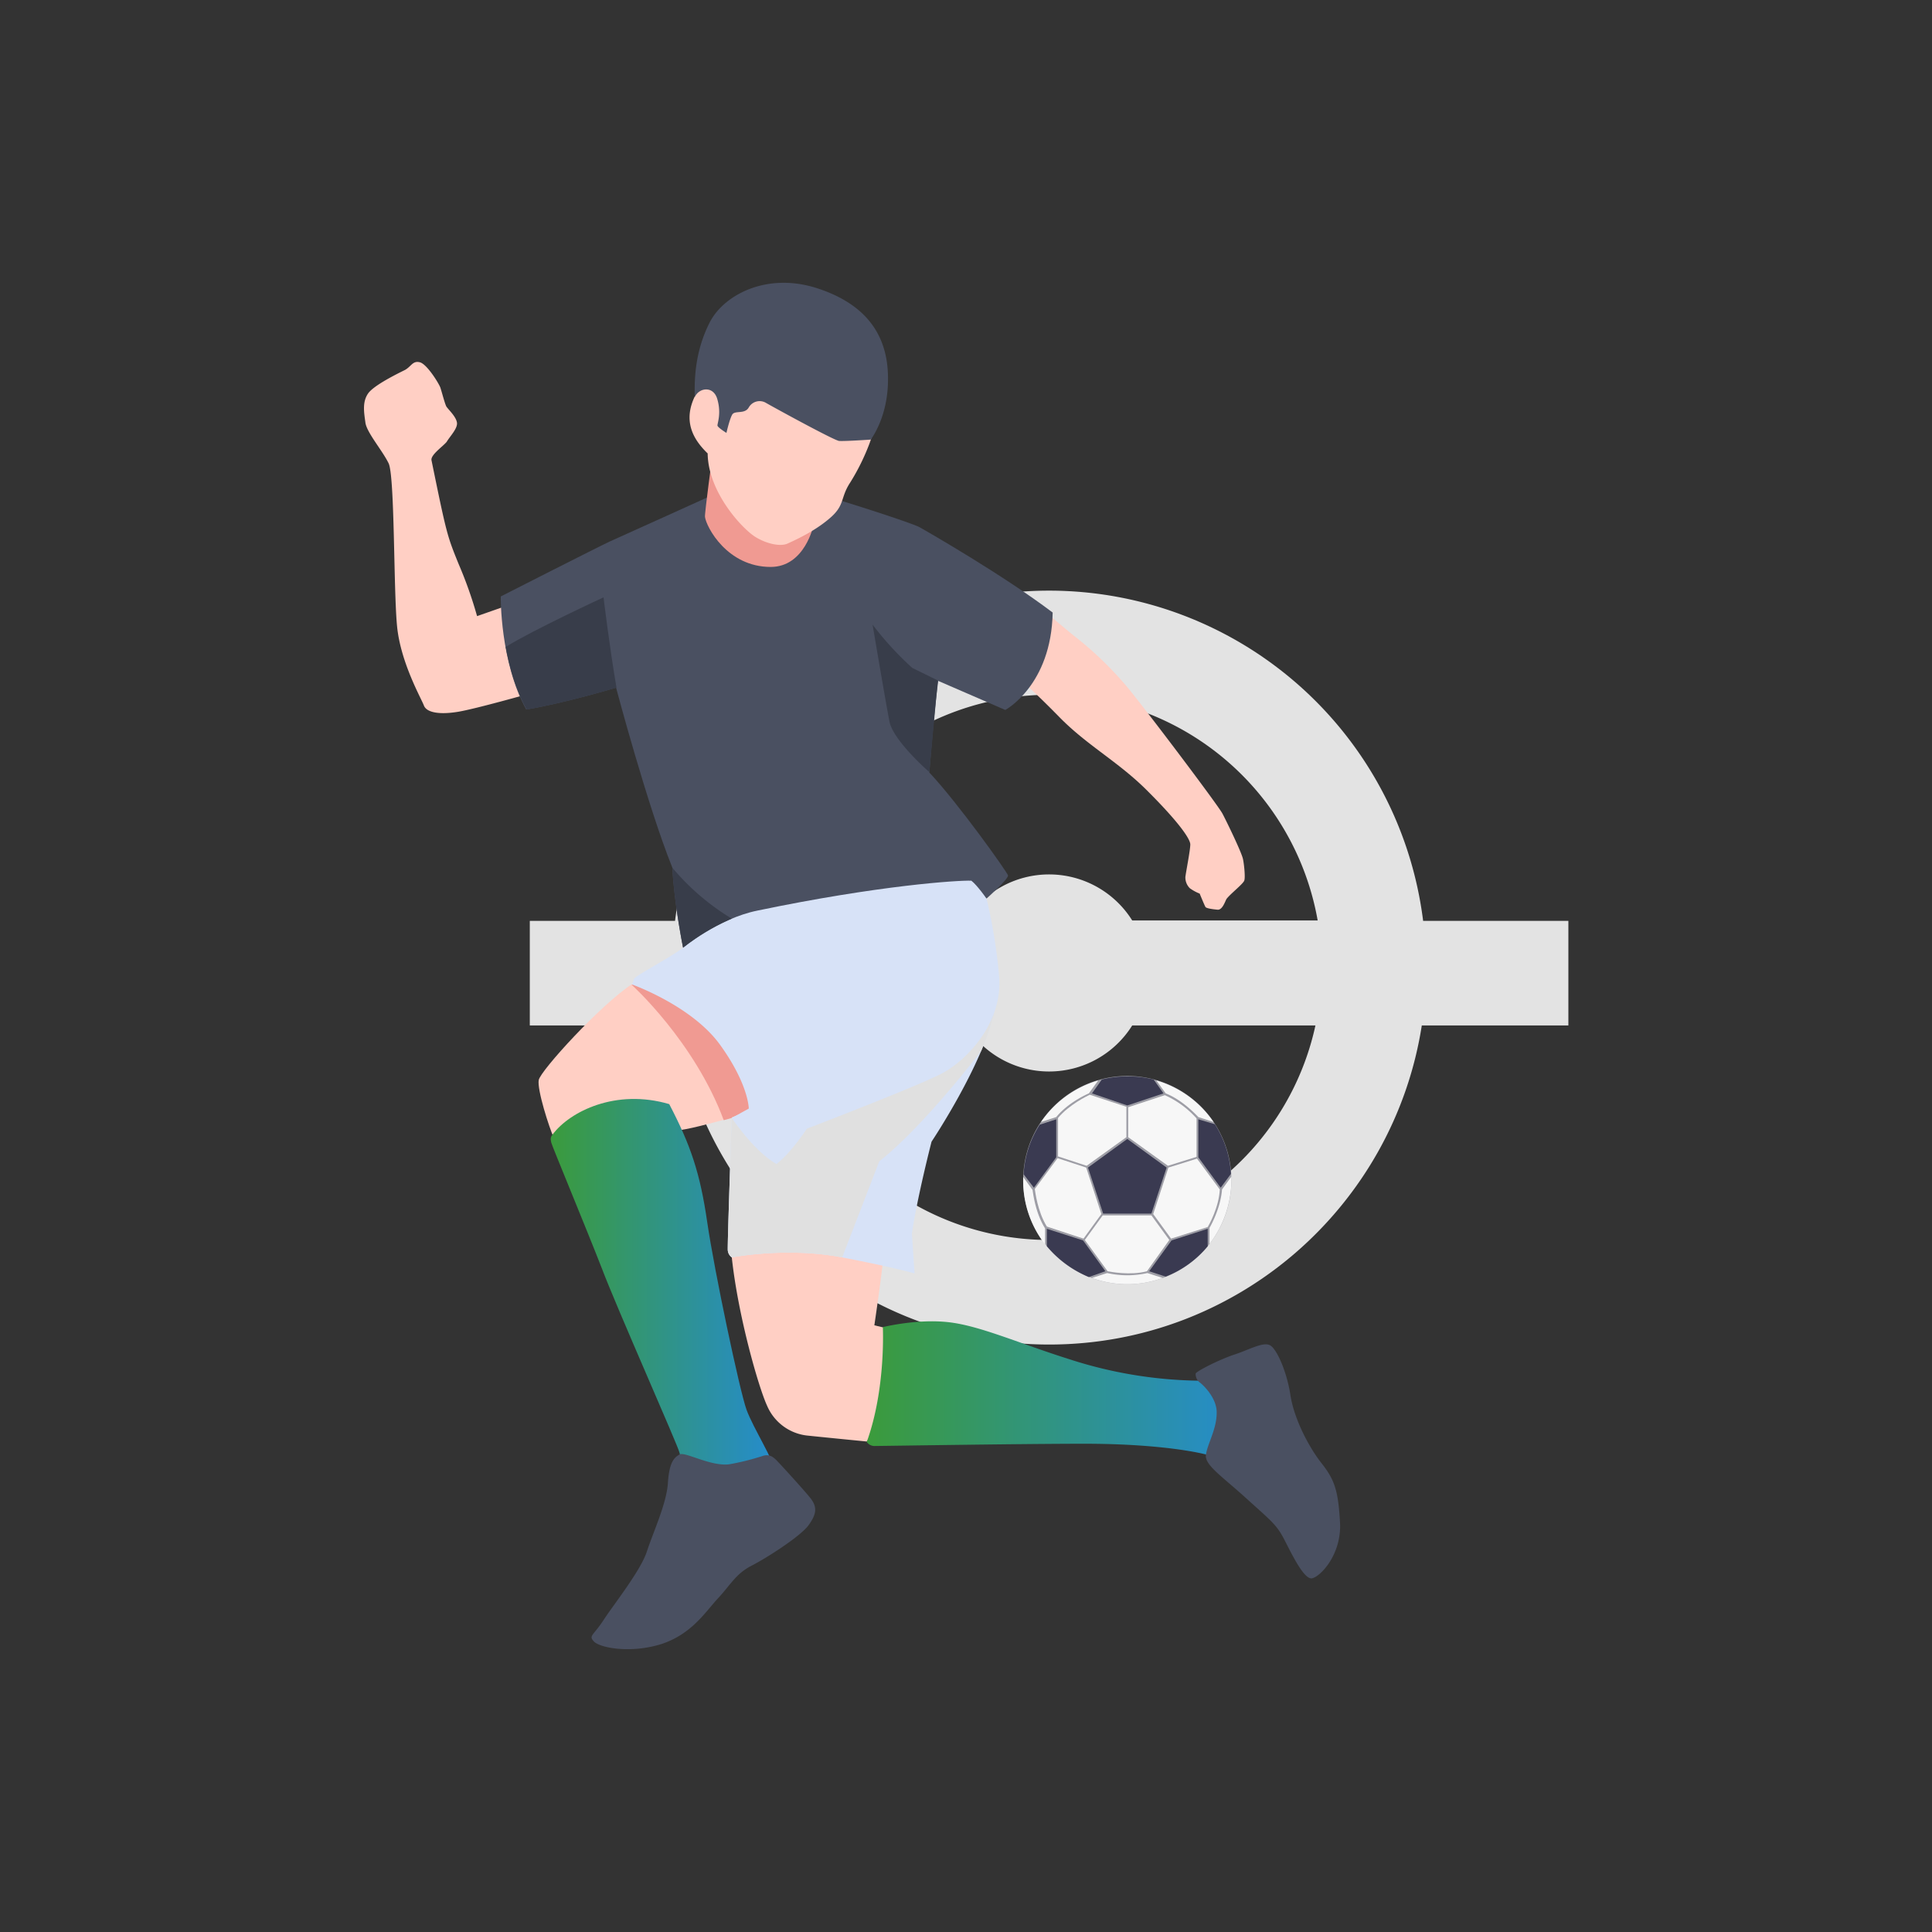 <svg xmlns="http://www.w3.org/2000/svg" xmlns:xlink="http://www.w3.org/1999/xlink" width="690" height="690" viewBox="0 0 690 690">
  <rect x="0" y="0" width="690" height="690" fill="#333333" stroke="none"/>
  <defs>
    <linearGradient id="linear-gradient" y1="0.5" x2="0.999" y2="0.5" gradientUnits="objectBoundingBox">
      <stop offset="0" stop-color="#3b9b3b"/>
      <stop offset="1" stop-color="#258cce"/>
    </linearGradient>
    <linearGradient id="linear-gradient-2" x1="0" y1="0.503" x2="1.001" y2="0.503" xlink:href="#linear-gradient"/>
  </defs>
  <g id="Raggruppa_495" data-name="Raggruppa 495" transform="translate(-980 -5740)">
    <rect id="Rettangolo_154" data-name="Rettangolo 154" width="690" height="690" transform="translate(980 5740)" fill="none"/>
    <g id="ico2" transform="translate(1110.001 5840.985)">
      <path id="Tracciato_896" data-name="Tracciato 896" d="M408.018,186.847H356.147a134.625,134.625,0,0,0-267.176,0H37.1v37.347H89.45A134.714,134.714,0,0,0,222.559,338.15c67.353,0,123.054-49.477,133.109-113.957h52.35V186.847ZM222.559,106.088h0a97.556,97.556,0,0,1,95.921,80.6H252.245a35.024,35.024,0,0,0-59.372,0H126.637A97.556,97.556,0,0,1,222.559,106.088Zm0,194.716a97.406,97.406,0,0,1-95.123-76.609h65.437a35.024,35.024,0,0,0,59.372,0h65.437A97.273,97.273,0,0,1,222.559,300.8Z" transform="translate(22.114 41.058)" fill="#e3e3e3"/>
      <g id="Raggruppa_309" data-name="Raggruppa 309" transform="translate(-0.002 0.015)">
        <g id="Raggruppa_305" data-name="Raggruppa 305" transform="translate(235.418 283.271)">
          <path id="Tracciato_897" data-name="Tracciato 897" d="M221.875,214.688A37.188,37.188,0,1,1,184.688,177.5,37.225,37.225,0,0,1,221.875,214.688Z" transform="translate(-147.5 -177.5)" fill="#9e9ea6"/>
          <g id="Raggruppa_303" data-name="Raggruppa 303" transform="translate(0.16 0.16)">
            <path id="Tracciato_898" data-name="Tracciato 898" d="M186.7,187.2v13.566l7.98,10.853,3.671-4.948a36.956,36.956,0,0,0-5.746-17.716Z" transform="translate(-124.295 -171.878)" fill="#3a3a51"/>
            <path id="Tracciato_899" data-name="Tracciato 899" d="M196.608,217.925V211.7l-12.928,4.15-7.98,11.013,5.905,1.915A37.053,37.053,0,0,0,196.608,217.925Z" transform="translate(-130.852 -157.275)" fill="#3a3a51"/>
            <path id="Tracciato_900" data-name="Tracciato 900" d="M176.045,191.6,162,201.815l5.426,16.439h17.237l5.427-16.439Z" transform="translate(-139.017 -169.256)" fill="#3a3a51"/>
            <path id="Tracciato_901" data-name="Tracciato 901" d="M175.509,187.974l12.928-4.309-3.511-4.948a36.726,36.726,0,0,0-9.257-1.117,35.868,35.868,0,0,0-9.257,1.117l-3.511,4.948Z" transform="translate(-138.481 -177.6)" fill="#3a3a51"/>
            <path id="Tracciato_902" data-name="Tracciato 902" d="M173.708,226.862l-7.98-11.013L152.8,211.7v6.225a39.446,39.446,0,0,0,15,11.013Z" transform="translate(-144.501 -157.275)" fill="#3a3a51"/>
            <path id="Tracciato_903" data-name="Tracciato 903" d="M151.271,211.619l7.98-10.853V187.2l-5.905,1.915a36.41,36.41,0,0,0-5.746,17.716Z" transform="translate(-147.6 -171.878)" fill="#3a3a51"/>
          </g>
          <g id="Raggruppa_304" data-name="Raggruppa 304" transform="translate(0 1.596)">
            <path id="Tracciato_904" data-name="Tracciato 904" d="M192.3,191.587l5.427,1.756A37.469,37.469,0,0,0,177.3,178.5l3.352,4.628C186.717,185.523,191.664,190.949,192.3,191.587Z" transform="translate(-129.738 -178.5)" fill="#f7f7f7"/>
            <path id="Tracciato_905" data-name="Tracciato 905" d="M156.926,191.587c4.15-5.107,10.853-8.14,11.651-8.459l3.352-4.628A37.469,37.469,0,0,0,151.5,193.343Z" transform="translate(-145.116 -178.5)" fill="#f7f7f7"/>
            <path id="Tracciato_906" data-name="Tracciato 906" d="M192.241,196l-10.215,3.192-5.426,16.6,6.384,8.778,13.087-4.15c.479-.8,3.99-7.023,4.309-13.407Z" transform="translate(-130.156 -168.069)" fill="#f7f7f7"/>
            <path id="Tracciato_907" data-name="Tracciato 907" d="M195.419,203.825V190.1a33.673,33.673,0,0,0-11.332-8.3L171,186.109V196.8l14.2,10.215Z" transform="translate(-133.493 -176.533)" fill="#f7f7f7"/>
            <path id="Tracciato_908" data-name="Tracciato 908" d="M175.987,222.4a33.631,33.631,0,0,1-7.661-.8l-5.426,1.756a36.692,36.692,0,0,0,25.217,0l-5.426-1.756A33.338,33.338,0,0,1,175.987,222.4Z" transform="translate(-138.321 -152.811)" fill="#f7f7f7"/>
            <path id="Tracciato_909" data-name="Tracciato 909" d="M197.021,201.277V200l-3.352,4.628c-.479,6.544-3.99,12.928-4.469,13.726V224.1A37.943,37.943,0,0,0,197.021,201.277Z" transform="translate(-122.646 -165.685)" fill="#f7f7f7"/>
            <path id="Tracciato_910" data-name="Tracciato 910" d="M167.5,224.629l6.384-8.778-5.427-16.6L158.24,195.9l-8.14,11.013c.16.958.958,7.98,4.309,13.407Z" transform="translate(-145.95 -168.129)" fill="#f7f7f7"/>
            <path id="Tracciato_911" data-name="Tracciato 911" d="M169.44,228.65c.958.16,7.98,1.6,14.045,0l7.98-11.172-6.384-8.778h-17.4l-6.384,8.778Z" transform="translate(-139.275 -160.5)" fill="#f7f7f7"/>
            <path id="Tracciato_912" data-name="Tracciato 912" d="M147.5,200.1v1.277a36.938,36.938,0,0,0,7.821,22.823v-5.746c-3.511-5.586-4.309-12.768-4.469-13.726Z" transform="translate(-147.5 -165.626)" fill="#f7f7f7"/>
            <path id="Tracciato_913" data-name="Tracciato 913" d="M155.3,190v13.726l10.215,3.352,14.2-10.215V186.009L166.632,181.7C165.674,182.179,159.29,185.211,155.3,190Z" transform="translate(-142.851 -176.593)" fill="#f7f7f7"/>
          </g>
        </g>
        <g id="Raggruppa_308" data-name="Raggruppa 308">
          <path id="Tracciato_914" data-name="Tracciato 914" d="M24.1,52.8c5.427,26.494,5.586,26.973,9.736,37.188A149.287,149.287,0,0,1,40.381,108.5l12.768-4.469,5.586,32.24s-18.514,5.267-25.058,6.384c-6.7,1.117-11.332.319-12.289-2.234s-8.3-15.322-9.576-28.25c-1.277-12.768-.8-53.786-3.032-58.255C6.545,49.286.8,42.743.48,39.231,0,35.72-.637,32.049,1.438,29.017s11.013-7.342,13.247-8.459c2.234-1.277,2.713-3.352,5.267-2.713s6.863,7.661,7.342,9.1,1.756,6.384,2.234,6.863c.958,1.277,3.352,3.511,3.671,5.586s-2.554,4.948-3.671,6.863C28.251,47.85,23.782,50.882,24.1,52.8Z" transform="translate(0.002 10.541)" fill="#ffcfc4"/>
          <path id="Tracciato_915" data-name="Tracciato 915" d="M162.675,77.576s7.661,6.544,9.736,8.14A126.42,126.42,0,0,1,191.4,104.07c7.182,8.778,32.24,41.976,33.836,45.008s6.863,13.885,7.342,16.28.8,6.544.479,7.5c-.16,1.117-4.948,4.788-6.384,6.7-.479.8-1.436,3.99-3.192,3.83s-3.99-.479-4.309-.958-2.075-4.788-2.075-4.788a16.12,16.12,0,0,1-3.511-1.915,5.394,5.394,0,0,1-1.6-3.99c.16-1.6,1.756-9.576,1.756-11.651s-4.469-8.3-15-18.833c-10.374-10.534-21.546-16.28-31.6-26.494-7.821-7.98-11.811-11.491-11.811-11.491-6.7-2.554-18.833-8.778-18.833-8.778L144.959,68C144.8,68.16,154.854,72.948,162.675,77.576Z" transform="translate(81.362 40.506)" fill="#ffcfc4"/>
          <path id="Tracciato_916" data-name="Tracciato 916" d="M82.3,221.44c2.234,20.908,9.576,46.445,12.609,52.988a17.688,17.688,0,0,0,14.843,10.693c6.065.638,20.748,2.075,20.748,2.075,5.586-6.863,8.3-31.442,6.065-40.7l-3.352-.8s2.873-19.312,3.511-27.292a106.894,106.894,0,0,0-26.973-5.746c-14.843-1.117-25.217,3.83-25.217,3.83Z" transform="translate(49.057 126.631)" fill="#ffcfc4"/>
          <path id="Tracciato_917" data-name="Tracciato 917" d="M72.321,157.6c-11.172,7.342-32.559,30.8-33.2,34.155s3.671,16.918,5.427,20.748,41.178-2.075,47.083-3.192,16.439-4.15,16.439-4.15,9.257-3.511,11.172-4.309c1.915-.958-.16-17.078-10.374-29.527S81.259,156,81.259,156Z" transform="translate(23.285 92.957)" fill="#ffcfc4"/>
          <path id="Tracciato_918" data-name="Tracciato 918" d="M68.678,156,59.9,157.756s22.344,20.11,32.878,48.36c1.756-.479,2.873-.8,2.873-.8s9.257-3.511,11.172-4.309c1.915-.958-.16-17.078-10.374-29.527C86.075,158.713,68.678,156,68.678,156Z" transform="translate(35.706 92.957)" fill="#f09a92"/>
          <path id="Tracciato_919" data-name="Tracciato 919" d="M82.841,200.866s-1.6,45.646-1.436,47.4a3.481,3.481,0,0,0,1.436,2.554s19.631-3.83,39.422,0,25.856,5.746,25.856,5.746l-.958-14.2c1.915-13.087,7.023-32.878,7.023-32.878s18.354-27.452,22.344-46.285Z" transform="translate(48.517 97.248)" fill="#d7e2f7"/>
          <path id="Tracciato_920" data-name="Tracciato 920" d="M135.51,216.507c13.407-10.534,30.005-31.123,36.39-39.422a78.641,78.641,0,0,0,4.628-13.885L82.841,200.866s-1.6,45.647-1.436,47.4a3.481,3.481,0,0,0,1.436,2.554s19.631-3.83,39.422,0Z" transform="translate(48.517 97.248)" fill="#e0e0e0"/>
          <path id="Tracciato_921" data-name="Tracciato 921" d="M78.254,159.41c-4.309,3.352-17.4,10.215-17.556,11.172a5.787,5.787,0,0,1-.8,1.915s21.706,7.661,31.761,21.866c10.055,14.045,10.055,22.5,10.055,22.5l-6.065,3.352s7.98,11.97,15.96,16.439c5.267-3.99,10.853-12.609,10.853-12.609s38.784-14.843,48.041-19.631,22.185-18.514,20.589-35.113a188.948,188.948,0,0,0-4.469-27.452L180.72,131H91.5C91.5,130.841,82.4,146.961,78.254,159.41Z" transform="translate(35.706 78.055)" fill="#d7e2f7"/>
          <g id="Raggruppa_306" data-name="Raggruppa 306" transform="translate(48.841 72.234)">
            <path id="Tracciato_922" data-name="Tracciato 922" d="M109.444,47.391s-39.1,17.716-39.9,18.035C65.713,67.181,30.6,85.057,30.6,85.057s-.319,23.3,9.1,40.38c14.2-2.394,32.08-7.821,32.08-7.821s11.172,42.135,20.11,64.32c.638,12.928,3.83,28.569,3.83,28.569s12.449-10.374,26.494-13.247c43.731-9.1,71.662-10.853,76.45-10.693,2.075,1.6,5.426,6.384,5.426,6.384s7.98-7.023,7.661-8.3c-.479-1.436-17.876-25.856-28.09-36.709,1.915-24.419,3.192-32.719,3.192-32.719l23.94,10.374s16.439-8.778,16.918-34.793C209.994,77.4,183.021,61.915,180.149,60.319S150.3,50.1,144.557,48.668,119.819,42.6,109.444,47.391Z" transform="translate(-30.599 -45.273)" fill="#4a5061"/>
            <path id="Tracciato_923" data-name="Tracciato 923" d="M31.7,88.116c1.277,7.023,3.511,15.162,7.5,22.344,14.2-2.394,32.08-7.821,32.08-7.821C68.728,87.8,66.653,70.4,66.653,70.4S41.436,82.051,31.7,88.116Z" transform="translate(-29.943 -30.297)" fill="#383d4a"/>
            <path id="Tracciato_924" data-name="Tracciato 924" d="M137.1,96.45,128,91.981A112.351,112.351,0,0,1,113.8,76.5s5.746,34,6.225,35.432c2.234,7.023,14.045,17.237,14.045,17.237Z" transform="translate(18.991 -26.661)" fill="#383d4a"/>
            <path id="Tracciato_925" data-name="Tracciato 925" d="M90.227,149.095A84.906,84.906,0,0,1,69,130.9c.638,12.928,3.83,28.569,3.83,28.569a77.235,77.235,0,0,1,17.4-10.374Z" transform="translate(-7.711 5.763)" fill="#383d4a"/>
          </g>
          <path id="Tracciato_926" data-name="Tracciato 926" d="M79.016,38.3S76.143,59.527,76.3,60.8c.479,3.671,7.98,17.876,23.462,17.876,12.289,0,15.322-15,15.322-15V38.3Z" transform="translate(45.479 22.804)" fill="#f09a92"/>
          <g id="Raggruppa_307" data-name="Raggruppa 307" transform="translate(116.27)">
            <path id="Tracciato_927" data-name="Tracciato 927" d="M130.229,70.334c-3.671,5.586-1.756,8.14-7.5,12.928-5.586,4.788-12.928,7.98-15,8.938-2.234.958-6.863.319-11.332-2.394S79.475,74,79.316,59.959c-4.948-4.788-9.417-11.651-3.99-21.546.479-4.948,9.1-41.337,33.517-36.23,24.419,4.948,31.282,16.6,32.24,27.452.958,10.693-2.713,23.462-3.99,26.813A78.423,78.423,0,0,1,130.229,70.334Z" transform="translate(-72.847 0.985)" fill="#ffcfc4"/>
            <path id="Tracciato_928" data-name="Tracciato 928" d="M136.887,56.012s-9.257.638-11.332.479c-2.075-.319-24.738-12.768-26.335-13.726a4.467,4.467,0,0,0-5.905,1.756c-1.436,2.554-4.948.958-5.905,2.554s-2.075,6.544-2.075,6.544-2.873-1.756-3.192-2.554c-.16-.638,1.436-4.15,0-9.257C80.866,36.7,75.6,37.338,74,40.849c0-4.469-.479-15.322,5.427-26.813C84.378,4.46,99.54-3.84,117.575,1.906c17.876,5.746,24.579,16.758,25.377,29.527S139.281,52.66,136.887,56.012Z" transform="translate(-72.163 -0.015)" fill="#4a5061"/>
          </g>
          <path id="Tracciato_929" data-name="Tracciato 929" d="M42.447,195.341c6.225-8.3,22.664-16.439,41.656-10.853,7.661,14.684,11.013,24.579,13.566,42.135s11.651,60.49,14.045,67.033,10.055,18.514,10.055,21.866-16.918,5.905-23.462,4.309-10.055-8.459-10.534-10.853S65.43,257.426,60,243.062c-5.586-14.364-17.876-43.891-18.035-44.848S41.489,196.458,42.447,195.341Z" transform="translate(24.91 108.839)" fill="url(#linear-gradient)"/>
          <path id="Tracciato_930" data-name="Tracciato 930" d="M112.5,275.491a3.389,3.389,0,0,0,3.032,1.436c2.234,0,52.35-.8,74.694-.8s37.028,2.234,43.412,3.83S247.365,279,246.726,269.9,242.1,253.625,233,253.625a155.965,155.965,0,0,1-47.083-7.342c-19.312-6.065-32.878-12.289-44.21-13.566s-23.462,1.756-23.462,1.756S119.363,256.5,112.5,275.491Z" transform="translate(67.057 138.495)" fill="url(#linear-gradient-2)"/>
          <path id="Tracciato_931" data-name="Tracciato 931" d="M100.041,265.768c-6.7.8-15.8-4.628-17.716-3.511s-3.671,2.713-4.15,10.215c-.479,7.342-5.267,17.556-7.5,24.419s-11.651,18.674-15.322,24.26c-3.671,5.746-5.586,5.746-3.671,7.82,1.915,2.234,12.609,4.469,23.781,1.117,11.172-3.511,16.12-11.651,20.589-16.439s6.384-8.778,11.97-11.651,17.556-10.534,20.429-14.524,3.032-6.384.8-9.417c-2.394-3.032-11.013-12.449-12.289-13.726s-2.713-2.394-5.267-1.436A88.871,88.871,0,0,1,100.041,265.768Z" transform="translate(30.358 156.198)" fill="#4a5061"/>
          <path id="Tracciato_932" data-name="Tracciato 932" d="M189.78,276.889c-.638,3.671,5.586,7.661,14.2,15.482s10.853,9.417,13.407,14.2,7.342,15.322,10.374,14.524c3.192-.8,10.534-8.778,9.9-19.95-.638-11.013-1.756-15-6.544-21.068s-9.9-16.12-11.172-24.419-4.788-16.28-7.182-17.716-7.342,1.436-12.609,3.192c-5.426,1.756-13.885,6.065-14.045,6.863a3.773,3.773,0,0,0,1.277,3.032c.8.479,6.384,5.427,6.225,11.013C193.611,267.791,190.419,272.9,189.78,276.889Z" transform="translate(110.916 141.567)" fill="#4a5061"/>
        </g>
      </g>
    </g>
  </g>
</svg>
